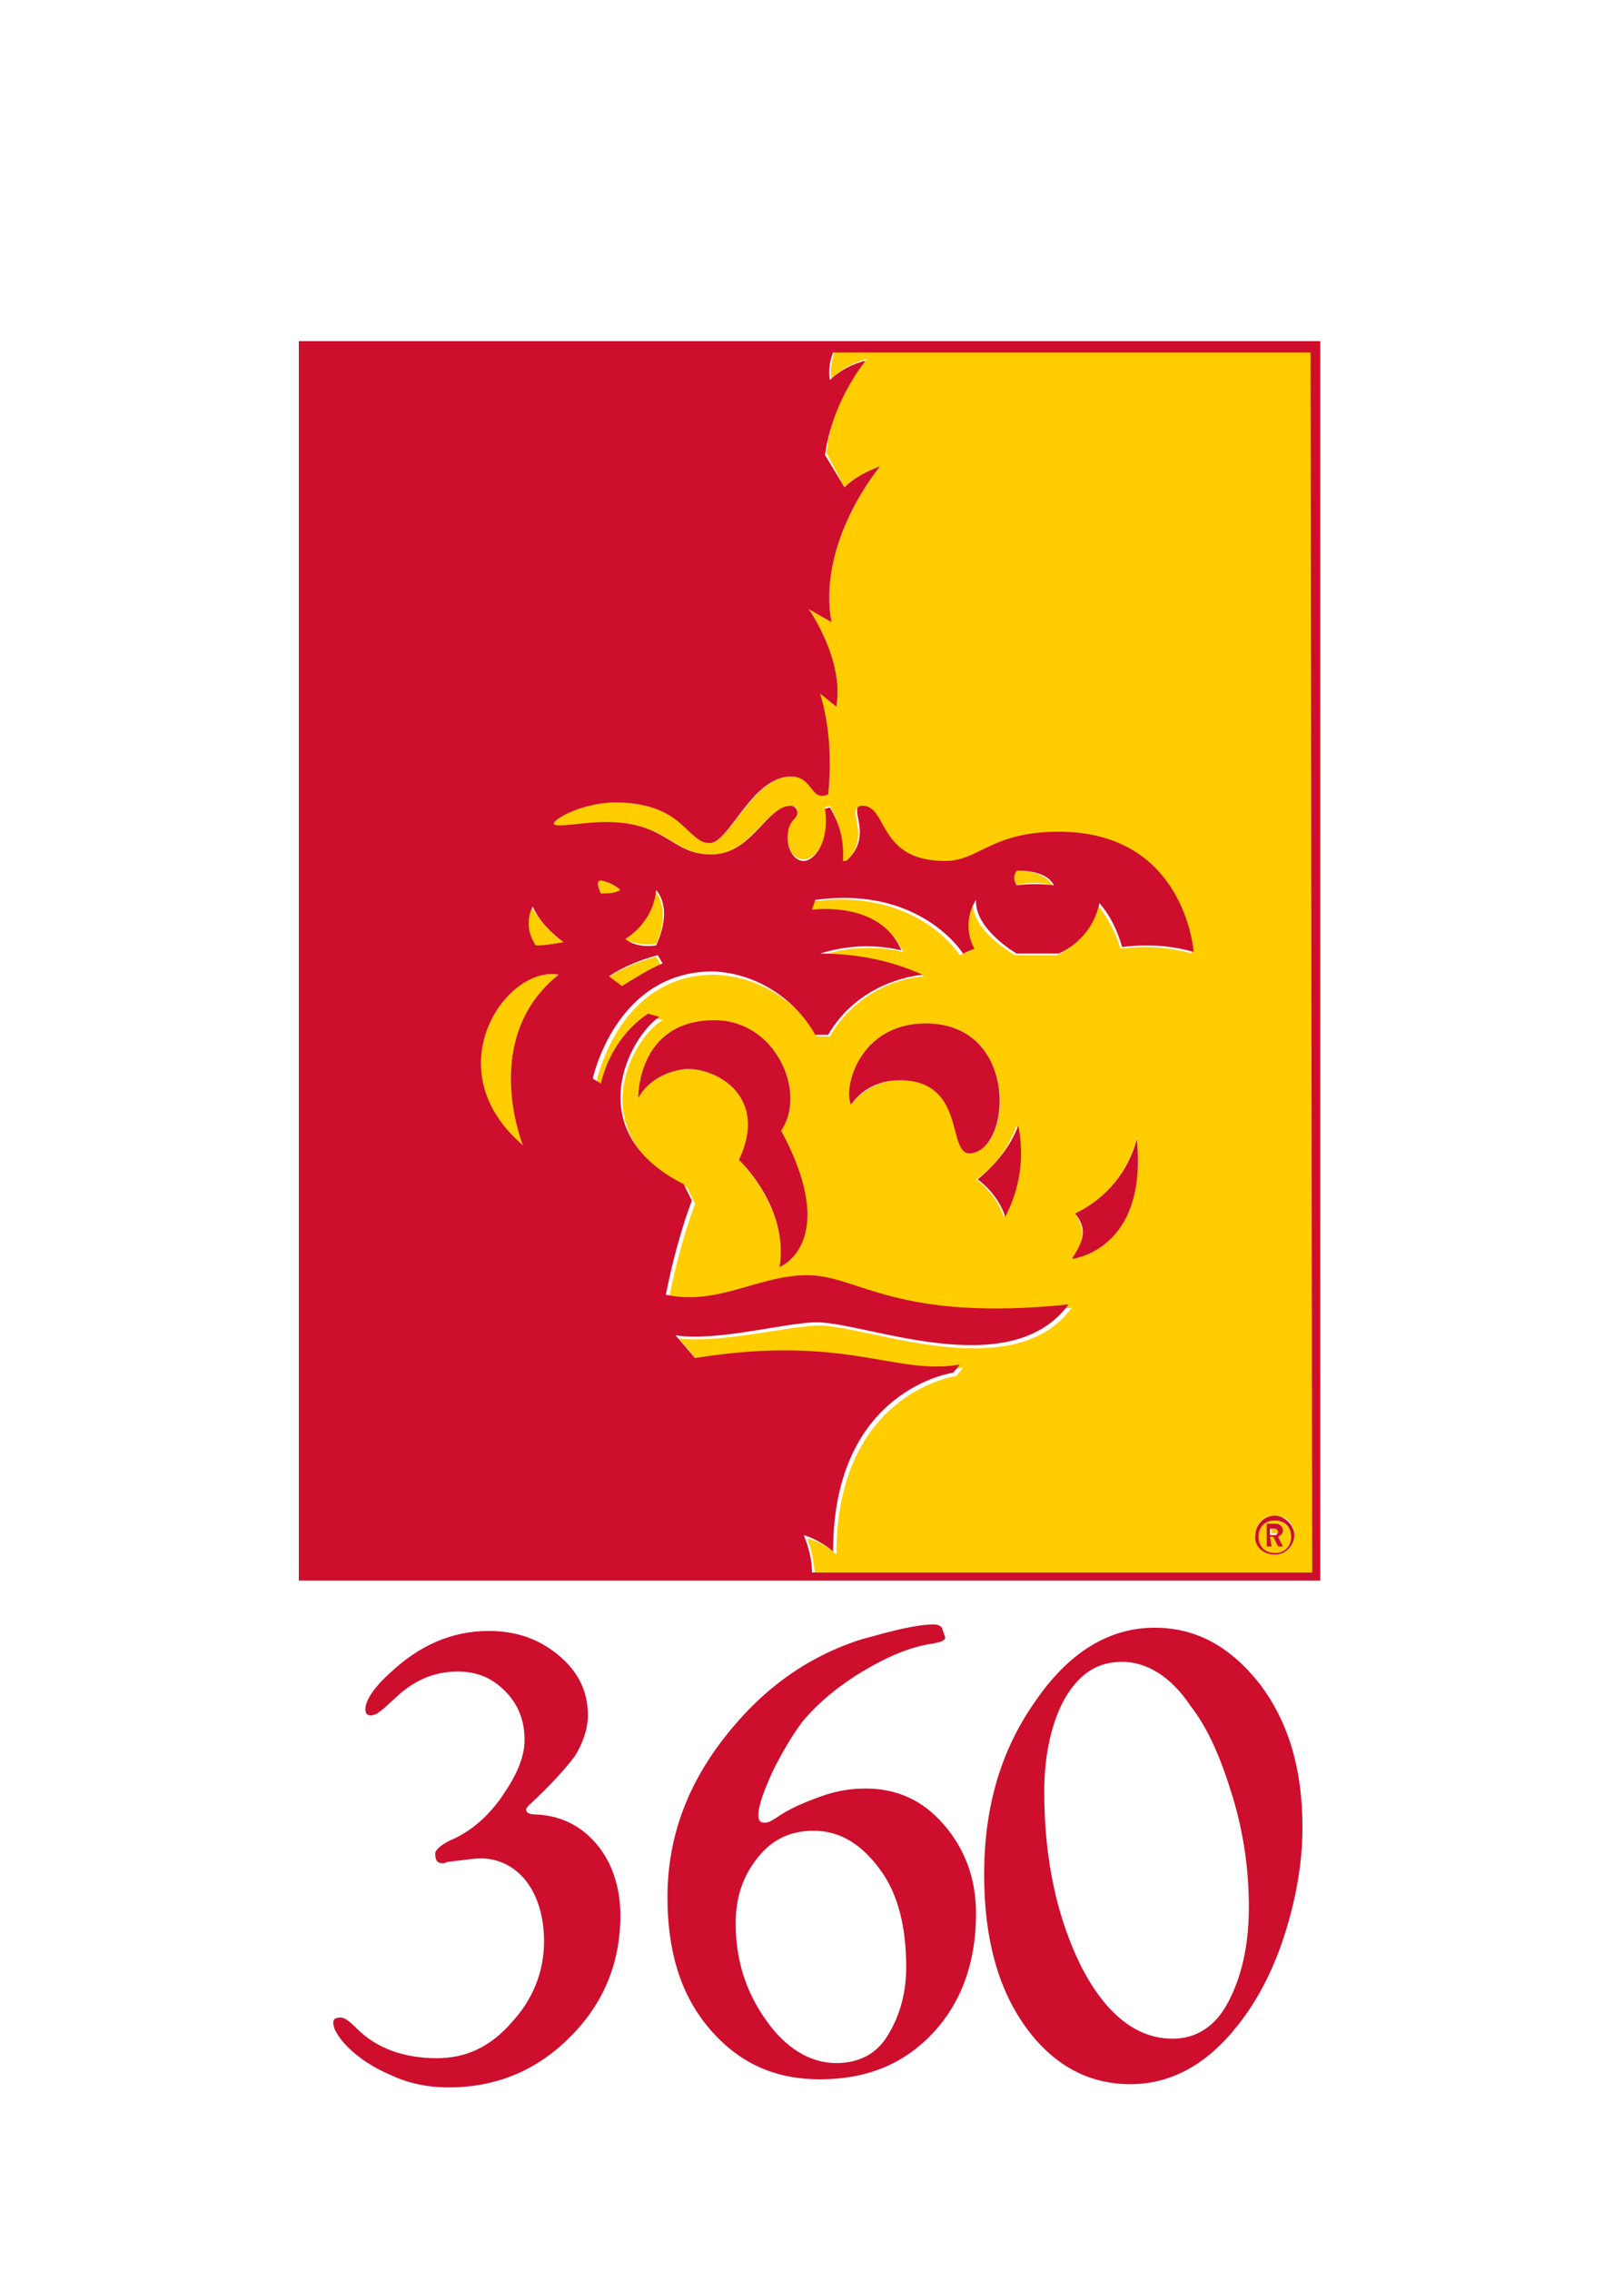 <?xml version="1.0" encoding="utf-8"?>
<!-- Generator: Adobe Illustrator 22.0.1, SVG Export Plug-In . SVG Version: 6.00 Build 0)  -->
<svg version="1.1" id="Layer_1" xmlns="http://www.w3.org/2000/svg" xmlns:xlink="http://www.w3.org/1999/xlink" x="0px" y="0px"
	 viewBox="0 0 100 139.8" style="enable-background:new 0 0 100 139.8;" xml:space="preserve">
<style type="text/css">
	.st0{fill:#FFFFFF;}
	.st1{enable-background:new    ;}
	.st2{fill:#CE0E2D;}
	.st3{fill:#FFCD00;}
</style>
<title>pittstate</title>
<rect class="st0" width="100" height="139.8"/>
<g class="st1">
	<path class="st2" d="M21,124.2c0.2,0,0.5,0.2,1,0.7c1.2,1.2,2.9,1.8,4.9,1.8c1.8,0,3.3-0.7,4.6-2.2c1.3-1.4,2-3.1,2-5
		c0-1.5-0.4-2.8-1.1-3.7s-1.7-1.4-2.8-1.4c-0.4,0-1,0.1-1.9,0.2c-0.2,0-0.3,0.1-0.4,0.1c-0.4,0-0.5-0.2-0.5-0.6
		c0-0.2,0.3-0.5,0.9-0.8c1.2-0.5,2.3-1.4,3.2-2.7c0.9-1.3,1.4-2.4,1.4-3.5c0-1.2-0.4-2.2-1.2-3c-0.8-0.8-1.7-1.2-2.9-1.2
		c-1.3,0-2.4,0.4-3.5,1.3l-1.1,1l-0.4,0.3l-0.3,0.1c-0.3,0-0.4-0.1-0.4-0.4c0-0.5,0.5-1.3,1.5-2.2c1.8-1.7,3.8-2.6,6.1-2.6
		c1.7,0,3.1,0.5,4.3,1.5c1.2,1,1.8,2.2,1.8,3.7c0,0.8-0.3,1.7-0.8,2.5c-0.6,0.8-1.5,1.8-2.8,3c-0.1,0.1-0.2,0.2-0.2,0.3
		c0,0.2,0.2,0.3,0.7,0.3c1.6,0.1,2.8,0.8,3.7,1.9c0.9,1.1,1.4,2.6,1.4,4.3c0,2.9-1,5.4-3.1,7.5c-2.1,2.1-4.6,3.1-7.5,3.1
		c-1.1,0-2.3-0.2-3.4-0.7c-1.2-0.5-2.1-1.1-2.8-1.8c-0.5-0.5-0.7-0.9-0.8-1.1C20.4,124.3,20.6,124.2,21,124.2z"/>
	<path class="st2" d="M57.5,100c0.3,0,0.4,0.1,0.5,0.2l0.1,0.3l0.1,0.3c0,0.2-0.3,0.3-0.9,0.4c-1.3,0.2-2.7,0.8-4.2,1.7
		c-1.5,0.9-2.8,2-3.7,3.1c-0.6,0.8-1.2,1.8-1.8,3c-0.6,1.3-0.9,2.2-0.9,2.7c0,0.4,0.1,0.5,0.4,0.5c0.2,0,0.4-0.1,0.7-0.3
		c0.7-0.5,1.6-0.9,2.7-1.3c1.1-0.4,2-0.5,2.8-0.5c1.9,0,3.5,0.7,4.8,2.2c1.3,1.5,2,3.3,2,5.5c0,3-0.9,5.5-2.7,7.4
		c-1.8,1.9-4.1,2.8-6.9,2.8c-2.8,0-5-1-6.8-3.1c-1.8-2.1-2.6-4.8-2.6-8.1c0-3.5,1.1-6.7,3.4-9.7s5.1-5.1,8.6-6.2
		C54.9,100.4,56.4,100,57.5,100z M50.1,112.7c-1.4,0-2.5,0.5-3.4,1.6c-0.9,1.1-1.4,2.4-1.4,4.1c0,2.2,0.6,4.2,1.9,6
		c1.2,1.7,2.7,2.6,4.3,2.6c1.3,0,2.4-0.5,3.1-1.6s1.2-2.5,1.2-4.3c0-2.5-0.5-4.5-1.6-6S51.8,112.7,50.1,112.7z"/>
	<path class="st2" d="M71.1,100.2c2.6,0,4.7,1.2,6.5,3.5c1.8,2.4,2.6,5.3,2.6,8.8c0,2.2-0.4,4.4-1.1,6.6s-1.7,4.1-2.9,5.6
		c-1.9,2.4-4.1,3.6-6.6,3.6c-2.6,0-4.8-1.2-6.5-3.6c-1.7-2.4-2.5-5.5-2.5-9.3c0-4.1,1-7.6,3.1-10.6
		C65.8,101.7,68.3,100.2,71.1,100.2z M69.1,102.3c-1.5,0-2.6,0.7-3.5,2.2c-0.8,1.4-1.3,3.4-1.3,5.8c0,4.2,0.8,7.8,2.3,10.8
		c1.5,2.9,3.4,4.4,5.6,4.4c1.4,0,2.6-0.7,3.4-2.2s1.3-3.4,1.3-5.9c0-2.2-0.3-4.5-1-6.8c-0.7-2.3-1.5-4.2-2.6-5.6
		C72.1,103.2,70.6,102.3,69.1,102.3z"/>
</g>
<path class="st3" d="M78.5,93.6c-0.6,0-1,0.4-1,1s0.4,1,1,1s1-0.4,1-1S79,93.6,78.5,93.6z M79,95.2h-0.3l-0.3-0.6h-0.2v0.6H78v-1.4
	h0.6c0.2,0,0.4,0.2,0.4,0.4c0,0.2-0.1,0.3-0.3,0.4L79,95.2z"/>
<path class="st3" d="M78.6,94.1h-0.3v0.3h0.3c0.1,0,0.2-0.1,0.2-0.2C78.7,94.1,78.6,94.1,78.6,94.1z"/>
<path class="st3" d="M51.4,21.6c-0.2,0.6-0.3,1.2-0.2,1.7c0.6-0.6,1.4-1,2.2-1.2c-1.4,1.6-2.3,3.6-2.5,5.8L52,30
	c0.6-0.6,1.4-1,2.2-1.3c0,0-3.9,4.6-3,9.6l-1.4-0.8c0,0,2.2,3.1,1.7,6l-1-0.8c0.5,2,0.7,4.2,0.5,6.2c-1.1,0.5-0.8-1.1-2.3-1.1
	c-2.3,0-3.8,4.1-5,4.1c-1.4,0-1.5-2.5-5.8-2.5c-2,0-3.8,0.8-3.8,1.3s1.8-0.1,3.2-0.1c3.8,0,4.1,2,6.5,2s3.4-3,4.9-3
	c0.2,0,0.4,0.1,0.4,0.3c0,0,0,0,0,0c0,0.5-0.6,0.4-0.6,1.6c0,0.7,0.3,1.4,1,1.4s1.7-1.2,1.3-3.2l0.3-0.1c0.6,1,0.8,2.2,0.7,3.4
	l0.2,0.1c1.8-1.6,0-3.4,1-3.4c1.5,0,0.9,3.4,5.1,3.4c2.1,0,2.8-1.8,7-1.8c7.7,0,8.3,7.4,8.3,7.4c-1.4-0.4-2.9-0.5-4.4-0.3
	c-0.3-1-0.8-1.9-1.4-2.7c-0.3,1.3-1.3,2.5-2.5,3.1h-2.6c0,0-2.7-1.5-2.6-3.3c-0.6,0.9-0.6,2.1-0.1,3l-0.7,0.3c0,0-2.6-4.2-9.1-3.3
	L50,56c0,0,4.2-0.6,5.6,2.6c-1.7-0.4-3.4-0.3-5,0.2c2.2,0,4.3,0.4,6.3,1.3c-2.4,0.2-4.6,1.6-5.8,3.7h-0.8c-1.3-2.3-3.7-3.7-6.3-3.8
	c-6,0-7.3,6.7-7.3,6.7l0.5,0.3c0.4-1.8,1.4-3.4,2.9-4.4l0.7,0.2c-1.9,1.1-5.1,7,1.5,10.3l0.5,1c-0.7,1.9-1.2,3.8-1.6,5.8
	c3.2,0.7,5.7-1.2,8.7-1.2c3.2,0,5.4,3,16.1,1.8c-3.6,4.9-12.6,1.1-15.5,1.1c-1.9,0-6,1.1-8.7,0.8l1.2,1.4c9.4-1.5,12.3,1.1,16.3,0.4
	l-0.4,0.5c0,0-7.4,1-7.4,11c-0.5-0.5-1.1-0.8-1.8-1c0.3,0.7,0.4,1.5,0.5,2.3h30.8V21.6H51.4z M48,78c0.6-3.6-2.5-6.6-2.5-6.6
	c1.8-3.8-1.2-5.6-3.2-5.6c-1.2,0.1-2.4,0.7-3,1.8c0,0-0.1-4.8,4.7-4.8c3.8,0,5.7,4.5,4.1,6.8C51.7,76.5,48,78,48,78z M55.4,66.5
	c-1.2,0-2.3,0.6-3,1.5c-0.5-1,0.5-5,4.6-5c5.8,0,5.3,7.9,2.8,7.9C58.4,70.9,59.5,66.4,55.4,66.5L55.4,66.5z M61.8,74.9
	c-0.3-0.9-0.9-1.7-1.7-2.3c1.2-0.8,2-2,2.5-3.3C63.1,71.2,62.8,73.2,61.8,74.9L61.8,74.9z M66,77.5c0.7-1,0.9-1.7,0.2-2.8
	c1.9-0.9,3.3-2.6,3.8-4.7C70.7,76.9,66,77.5,66,77.5z M78.5,95.7c-0.7,0-1.2-0.5-1.2-1.2c0-0.7,0.5-1.2,1.2-1.2
	c0.7,0,1.2,0.5,1.2,1.2c0,0,0,0,0,0C79.7,95.2,79.1,95.7,78.5,95.7z"/>
<path class="st3" d="M64.8,54.5c-0.6-1-2.3-0.9-2.3-0.9c-0.1,0.3-0.1,0.6,0,0.9C63.3,54.3,64.1,54.3,64.8,54.5z"/>
<path class="st3" d="M40.3,54.8c-0.2,1.2-0.9,2.3-1.9,3c0.6,0.3,1.3,0.4,2,0.3C41.4,55.9,40.3,54.8,40.3,54.8z"/>
<path class="st3" d="M32.7,55.8c-0.4,0.8-0.2,1.7,0.3,2.4c0.6,0,1.1,0,1.7-0.2C33.8,57.4,33.2,56.6,32.7,55.8z"/>
<path class="st3" d="M37,54.2c-0.4,0,0,0.8,0,0.8c0.4,0,0.9,0,1.3-0.1C37.9,54.5,37.5,54.3,37,54.2z"/>
<path class="st3" d="M32.2,70.5c0,0-2.7-6.6,2.2-10.5C31.1,59.4,26.6,65.8,32.2,70.5z"/>
<path class="st3" d="M38.2,60.8c0.8-0.6,1.6-1,2.5-1.4l-0.3-0.5c-1.1,0.3-2.1,0.7-3,1.3L38.2,60.8z"/>
<path class="st2" d="M60.2,72.6c0.8,0.6,1.4,1.4,1.7,2.3c0.9-1.7,1.2-3.7,0.8-5.6C62.2,70.6,61.3,71.7,60.2,72.6z"/>
<path class="st2" d="M66.2,74.7c0.8,1,0.5,1.7-0.2,2.8c0,0,4.7-0.5,4-7.4C69.5,72.1,68.1,73.8,66.2,74.7z"/>
<path class="st2" d="M78.2,94.6h0.2l0.3,0.6H79l-0.3-0.6c0.2-0.1,0.3-0.2,0.3-0.4c0-0.2-0.2-0.4-0.4-0.4H78v1.4h0.3L78.2,94.6z
	 M78.2,94.1h0.3c0.1,0,0.2,0.1,0.2,0.2v0c0,0.1-0.1,0.2-0.2,0.2h-0.3V94.1z"/>
<path class="st2" d="M44,62.8c-4.8,0-4.7,4.8-4.7,4.8c0.6-1.1,1.8-1.7,3-1.8c2,0,5,1.8,3.2,5.6c0,0,3.1,2.9,2.5,6.6
	c0,0,3.8-1.5,0.1-8.4C49.7,67.3,47.8,62.8,44,62.8z"/>
<path class="st2" d="M57,63c-4.1,0-5.1,4-4.6,5c0.7-1,1.8-1.5,3-1.5c4.1,0,2.9,4.5,4.3,4.5C62.3,70.9,62.8,63,57,63z"/>
<path class="st2" d="M18.4,21v76.3h62.9V21H18.4z M32.2,70.5c-5.5-4.7-1-11.1,2.2-10.5C29.5,63.9,32.2,70.5,32.2,70.5z M33,58.2
	c-0.5-0.7-0.6-1.6-0.2-2.4c0.4,0.9,1.1,1.6,1.9,2.2C34.1,58.1,33.6,58.2,33,58.2z M80.8,96.8H50c0-0.8-0.2-1.5-0.5-2.3
	c0.6,0.2,1.2,0.5,1.8,1c0-10,7.4-11,7.4-11l0.4-0.5c-4,0.7-7-1.9-16.3-0.4l-1.2-1.4c2.6,0.4,6.8-0.8,8.7-0.8c3,0,11.9,3.8,15.5-1.1
	c-10.7,1.1-12.9-1.8-16.1-1.8c-3,0-5.5,1.9-8.7,1.2c0.4-2,0.9-3.9,1.6-5.8l-0.5-1c-6.5-3.3-3.3-9.1-1.5-10.3l-0.7-0.2
	c-1.5,1-2.5,2.6-2.9,4.3l-0.5-0.3c0,0,1.4-6.6,7.4-6.6c2.6,0.1,5,1.6,6.3,3.9h0.8c1.2-2.1,3.4-3.4,5.8-3.7c-2-0.9-4.1-1.3-6.3-1.3
	c1.6-0.5,3.3-0.6,5-0.2C54.2,55.4,50,56,50,56l0.2-0.6c6.5-0.9,9.1,3.3,9.1,3.3l0.7-0.3c-0.5-0.9-0.5-2.1,0.1-3
	c-0.1,1.8,2.5,3.3,2.5,3.3h2.6c1.3-0.6,2.2-1.7,2.5-3.1c0.7,0.8,1.1,1.7,1.4,2.7c1.5-0.2,3-0.1,4.4,0.3c0,0-0.5-7.4-8.3-7.4
	c-4.2,0-4.9,1.8-7,1.8c-4.2,0-3.5-3.4-5.1-3.4c-1,0,0.8,1.8-1,3.4L51.9,53c0.1-1.2-0.2-2.3-0.8-3.3l-0.3,0.1
	c0.3,2.1-0.7,3.2-1.3,3.2s-1-0.7-1-1.4c0-1.2,0.6-1.1,0.6-1.6c0-0.2-0.2-0.4-0.4-0.4c0,0,0,0,0,0c-1.5,0-2.4,3-4.9,3s-2.7-2-6.5-2
	c-1.4,0-3.2,0.4-3.2,0.1s1.8-1.3,3.8-1.3c4.2,0,4.4,2.5,5.8,2.5c1.2,0,2.6-4.1,5-4.1c1.4,0,1.2,1.6,2.3,1.1c0.2-2.1,0.1-4.2-0.5-6.2
	l1,0.8c0.5-2.9-1.7-6-1.7-6l1.4,0.8c-0.9-5,3-9.6,3-9.6C53.4,29,52.6,29.4,52,30l-1.2-2c0.3-2.1,1.2-4.1,2.5-5.8
	c-0.8,0.2-1.6,0.6-2.2,1.2c-0.1-0.6,0-1.2,0.2-1.7h29.4L80.8,96.8z M40.5,58.8l0.3,0.5c-0.9,0.4-1.7,0.9-2.5,1.4l-0.8-0.6
	C38.4,59.5,39.4,59.1,40.5,58.8L40.5,58.8z M38.5,57.8c1.1-0.7,1.8-1.8,1.9-3c0,0,1.1,1,0,3.4C39.7,58.3,39,58.2,38.5,57.8
	L38.5,57.8z M37,55c0,0-0.4-0.8,0-0.8c0.5,0.1,0.9,0.3,1.2,0.6C37.8,55,37.4,55,37,55z M62.6,53.6c0,0,1.8-0.1,2.3,0.9
	c-0.8-0.1-1.6-0.1-2.3,0C62.4,54.2,62.4,53.9,62.6,53.6L62.6,53.6z"/>
<path class="st2" d="M78.5,95.7c0.7,0,1.2-0.6,1.2-1.2s-0.6-1.2-1.2-1.2c-0.7,0-1.2,0.6-1.2,1.2C77.2,95.2,77.8,95.7,78.5,95.7
	L78.5,95.7z M78.5,93.6c0.6,0,1,0.4,1,1s-0.4,1-1,1s-1-0.4-1-1S77.9,93.6,78.5,93.6z"/>
</svg>
